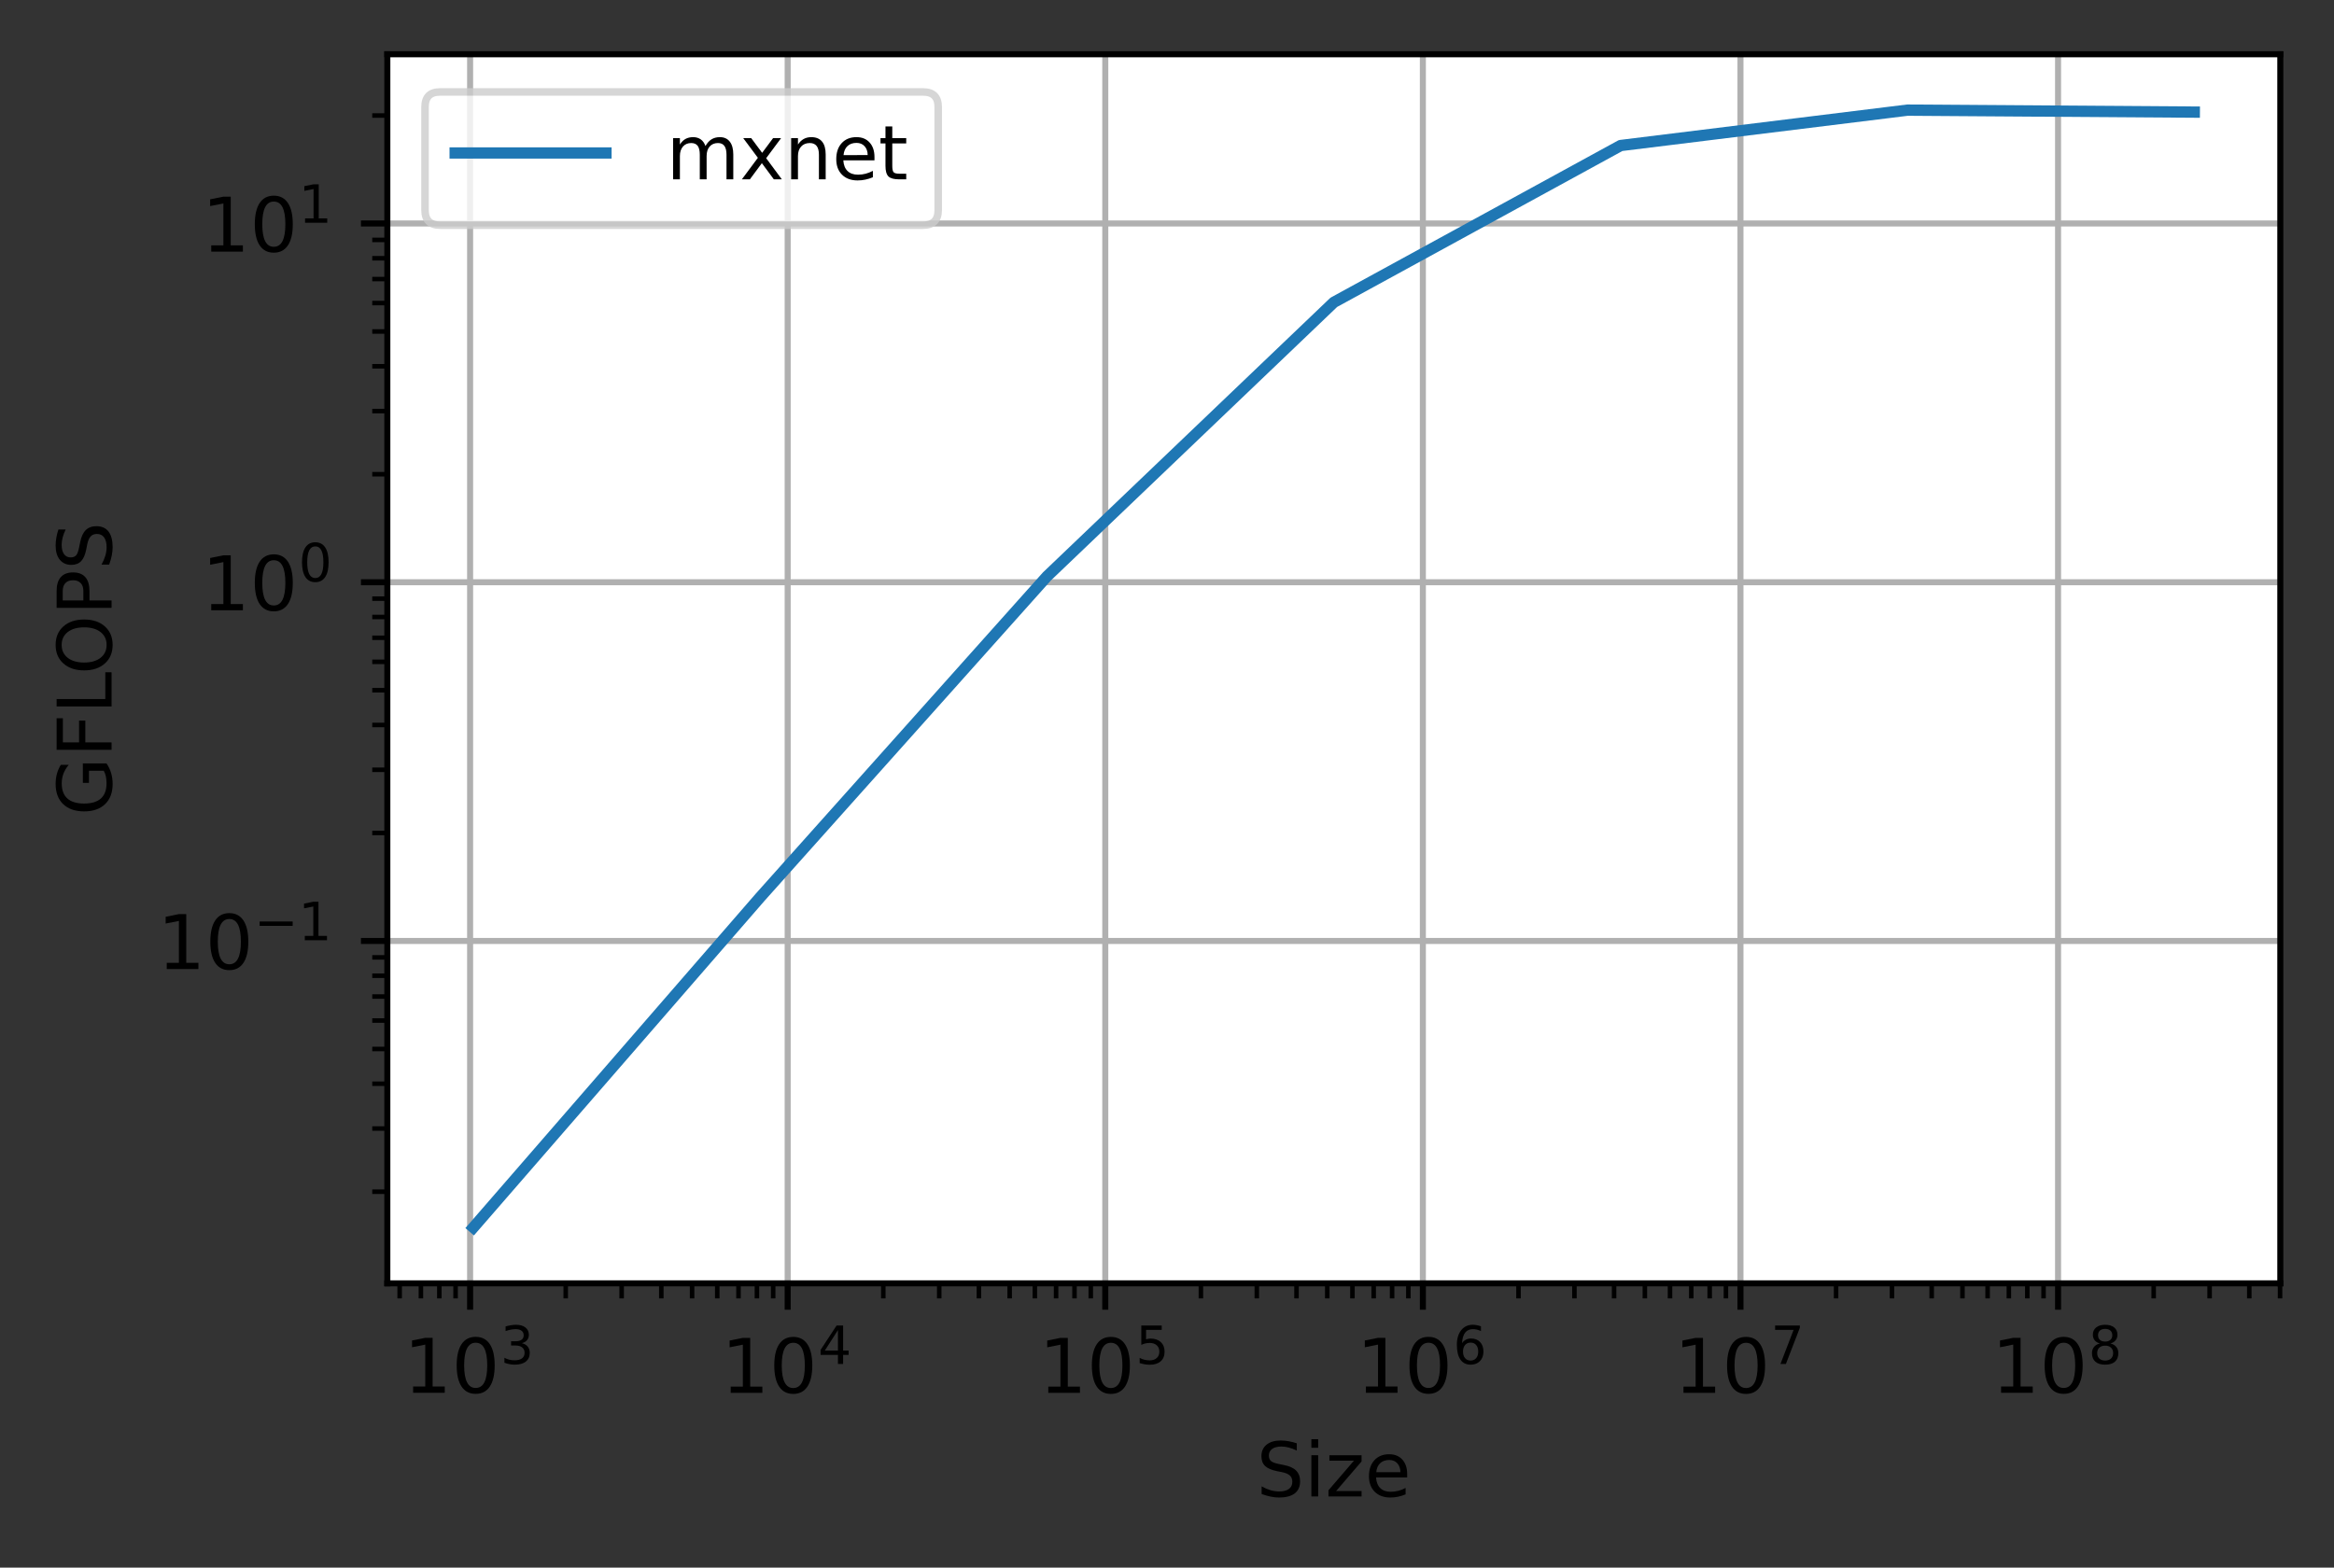 <?xml version="1.0" encoding="UTF-8"?>
<svg xmlns="http://www.w3.org/2000/svg" xmlns:xlink="http://www.w3.org/1999/xlink" width="387pt" height="260pt" viewBox="0 0 387 260" version="1.1">
<rect x="0" y="0" width="387" height="260" fill="#333333" stroke="none"/>
<defs>
<clipPath id="clip1">
  <path d="M 77 9 L 79 9 L 79 212.852 L 77 212.852 Z M 77 9 "/>
</clipPath>
<clipPath id="clip2">
  <path d="M 129 9 L 132 9 L 132 212.852 L 129 212.852 Z M 129 9 "/>
</clipPath>
<clipPath id="clip3">
  <path d="M 182 9 L 184 9 L 184 212.852 L 182 212.852 Z M 182 9 "/>
</clipPath>
<clipPath id="clip4">
  <path d="M 235 9 L 237 9 L 237 212.852 L 235 212.852 Z M 235 9 "/>
</clipPath>
<clipPath id="clip5">
  <path d="M 287 9 L 290 9 L 290 212.852 L 287 212.852 Z M 287 9 "/>
</clipPath>
<clipPath id="clip6">
  <path d="M 340 9 L 342 9 L 342 212.852 L 340 212.852 Z M 340 9 "/>
</clipPath>
<clipPath id="clip7">
  <path d="M 64.223 155 L 378.098 155 L 378.098 157 L 64.223 157 Z M 64.223 155 "/>
</clipPath>
<clipPath id="clip8">
  <path d="M 64.223 95 L 378.098 95 L 378.098 98 L 64.223 98 Z M 64.223 95 "/>
</clipPath>
<clipPath id="clip9">
  <path d="M 64.223 36 L 378.098 36 L 378.098 38 L 64.223 38 Z M 64.223 36 "/>
</clipPath>
<filter id="alpha" filterUnits="objectBoundingBox" x="0%" y="0%" width="100%" height="100%">
  <feColorMatrix type="matrix" in="SourceGraphic" values="0 0 0 0 1 0 0 0 0 1 0 0 0 0 1 0 0 0 1 0"/>
</filter>
<mask id="mask0">
  <g filter="url(#alpha)">
<rect x="0" y="0" width="387" height="260" style="fill:rgb(0%,0%,0%);fill-opacity:0.8;stroke:none;"/>
  </g>
</mask>
<clipPath id="clip10">
  <rect width="387" height="260"/>
</clipPath>
<g id="surface6" clip-path="url(#clip10)">
<path style="fill-rule:nonzero;fill:rgb(100%,100%,100%);fill-opacity:1;stroke-width:1;stroke-linecap:butt;stroke-linejoin:miter;stroke:rgb(80%,80%,80%);stroke-opacity:1;stroke-miterlimit:4;" d="M 58.378 29.878 L 122.45 29.878 C 123.781 29.878 124.45 29.212 124.45 27.878 L 124.45 14.2 C 124.45 12.866 123.781 12.2 122.45 12.2 L 58.378 12.2 C 57.044 12.2 56.378 12.866 56.378 14.2 L 56.378 27.878 C 56.378 29.212 57.044 29.878 58.378 29.878 Z M 58.378 29.878 " transform="matrix(1.25,0,0,1.25,0,0)"/>
</g>
</defs>
<g id="surface1">
<path style=" stroke:none;fill-rule:nonzero;fill:rgb(100%,100%,100%);fill-opacity:1;" d="M 64.223 212.852 L 378.098 212.852 L 378.098 9 L 64.223 9 Z M 64.223 212.852 "/>
<g clip-path="url(#clip1)" clip-rule="nonzero">
<path style="fill:none;stroke-width:0.8;stroke-linecap:square;stroke-linejoin:round;stroke:rgb(69.02%,69.02%,69.02%);stroke-opacity:1;stroke-miterlimit:4;" d="M 62.359 170.281 L 62.359 7.2 " transform="matrix(1.25,0,0,1.25,0,0)"/>
</g>
<path style="fill:none;stroke-width:0.8;stroke-linecap:butt;stroke-linejoin:round;stroke:rgb(0%,0%,0%);stroke-opacity:1;stroke-miterlimit:4;" d="M 0.002 0.001 L 0.002 3.501 " transform="matrix(1.25,0,0,1.25,77.947,212.85)"/>
<path style=" stroke:none;fill-rule:nonzero;fill:rgb(0%,0%,0%);fill-opacity:1;" d="M 68.5 229.965 L 70.512 229.965 L 70.512 223.012 L 68.32 223.453 L 68.32 222.328 L 70.5 221.891 L 71.734 221.891 L 71.734 229.965 L 73.746 229.965 L 73.746 231.004 L 68.5 231.004 Z M 68.5 229.965 "/>
<path style=" stroke:none;fill-rule:nonzero;fill:rgb(0%,0%,0%);fill-opacity:1;" d="M 78.871 222.703 C 78.238 222.703 77.762 223.016 77.441 223.641 C 77.121 224.262 76.961 225.203 76.961 226.457 C 76.961 227.703 77.121 228.641 77.441 229.266 C 77.762 229.891 78.238 230.203 78.871 230.203 C 79.512 230.203 79.992 229.891 80.309 229.266 C 80.629 228.641 80.789 227.703 80.789 226.457 C 80.789 225.203 80.629 224.262 80.309 223.641 C 79.992 223.016 79.512 222.703 78.871 222.703 Z M 78.871 221.727 C 79.895 221.727 80.676 222.129 81.215 222.938 C 81.754 223.746 82.023 224.918 82.023 226.457 C 82.023 227.988 81.754 229.16 81.215 229.969 C 80.676 230.777 79.895 231.18 78.871 231.18 C 77.852 231.18 77.07 230.777 76.531 229.969 C 75.992 229.16 75.723 227.988 75.723 226.457 C 75.723 224.918 75.992 223.746 76.531 222.938 C 77.07 222.129 77.852 221.727 78.871 221.727 Z M 78.871 221.727 "/>
<path style=" stroke:none;fill-rule:nonzero;fill:rgb(0%,0%,0%);fill-opacity:1;" d="M 86.523 222.777 C 86.938 222.867 87.258 223.051 87.488 223.328 C 87.723 223.609 87.84 223.953 87.84 224.363 C 87.84 224.992 87.621 225.48 87.188 225.824 C 86.758 226.168 86.141 226.34 85.344 226.34 C 85.078 226.34 84.801 226.316 84.52 226.262 C 84.234 226.211 83.941 226.129 83.641 226.023 L 83.641 225.191 C 83.879 225.332 84.141 225.438 84.426 225.508 C 84.711 225.578 85.008 225.613 85.32 225.613 C 85.859 225.613 86.27 225.508 86.555 225.293 C 86.84 225.082 86.98 224.77 86.98 224.363 C 86.98 223.988 86.848 223.691 86.586 223.48 C 86.32 223.27 85.953 223.164 85.484 223.164 L 84.742 223.164 L 84.742 222.453 L 85.52 222.453 C 85.945 222.453 86.27 222.367 86.492 222.199 C 86.719 222.031 86.832 221.785 86.832 221.465 C 86.832 221.141 86.715 220.887 86.48 220.715 C 86.25 220.535 85.918 220.449 85.484 220.449 C 85.25 220.449 84.996 220.477 84.723 220.527 C 84.453 220.578 84.156 220.656 83.832 220.766 L 83.832 219.996 C 84.16 219.906 84.465 219.836 84.754 219.793 C 85.039 219.746 85.309 219.723 85.562 219.723 C 86.219 219.723 86.734 219.871 87.117 220.172 C 87.5 220.469 87.691 220.871 87.691 221.375 C 87.691 221.73 87.59 222.027 87.387 222.273 C 87.184 222.516 86.895 222.684 86.523 222.777 Z M 86.523 222.777 "/>
<g clip-path="url(#clip2)" clip-rule="nonzero">
<path style="fill:none;stroke-width:0.8;stroke-linecap:square;stroke-linejoin:round;stroke:rgb(69.02%,69.02%,69.02%);stroke-opacity:1;stroke-miterlimit:4;" d="M 104.484 170.281 L 104.484 7.2 " transform="matrix(1.25,0,0,1.25,0,0)"/>
</g>
<path style="fill:none;stroke-width:0.8;stroke-linecap:butt;stroke-linejoin:round;stroke:rgb(0%,0%,0%);stroke-opacity:1;stroke-miterlimit:4;" d="M -0.002 0.001 L -0.002 3.501 " transform="matrix(1.25,0,0,1.25,130.607,212.85)"/>
<path style=" stroke:none;fill-rule:nonzero;fill:rgb(0%,0%,0%);fill-opacity:1;" d="M 121.156 229.977 L 123.172 229.977 L 123.172 223.023 L 120.98 223.461 L 120.98 222.34 L 123.16 221.898 L 124.391 221.898 L 124.391 229.977 L 126.406 229.977 L 126.406 231.012 L 121.156 231.012 Z M 121.156 229.977 "/>
<path style=" stroke:none;fill-rule:nonzero;fill:rgb(0%,0%,0%);fill-opacity:1;" d="M 131.531 222.711 C 130.898 222.711 130.422 223.023 130.102 223.648 C 129.781 224.273 129.621 225.211 129.621 226.465 C 129.621 227.715 129.781 228.652 130.102 229.277 C 130.422 229.902 130.898 230.215 131.531 230.215 C 132.172 230.215 132.652 229.902 132.969 229.277 C 133.289 228.652 133.449 227.715 133.449 226.465 C 133.449 225.211 133.289 224.273 132.969 223.648 C 132.652 223.023 132.172 222.711 131.531 222.711 Z M 131.531 221.734 C 132.555 221.734 133.336 222.141 133.875 222.949 C 134.414 223.754 134.684 224.93 134.684 226.465 C 134.684 228 134.414 229.172 133.875 229.98 C 133.336 230.785 132.555 231.191 131.531 231.191 C 130.512 231.191 129.73 230.785 129.191 229.98 C 128.652 229.172 128.383 228 128.383 226.465 C 128.383 224.93 128.652 223.754 129.191 222.949 C 129.73 222.141 130.512 221.734 131.531 221.734 Z M 131.531 221.734 "/>
<path style=" stroke:none;fill-rule:nonzero;fill:rgb(0%,0%,0%);fill-opacity:1;" d="M 138.941 220.602 L 136.762 224.004 L 138.941 224.004 Z M 138.715 219.848 L 139.797 219.848 L 139.797 224.004 L 140.711 224.004 L 140.711 224.723 L 139.797 224.723 L 139.797 226.227 L 138.941 226.227 L 138.941 224.723 L 136.062 224.723 L 136.062 223.891 Z M 138.715 219.848 "/>
<g clip-path="url(#clip3)" clip-rule="nonzero">
<path style="fill:none;stroke-width:0.8;stroke-linecap:square;stroke-linejoin:round;stroke:rgb(69.02%,69.02%,69.02%);stroke-opacity:1;stroke-miterlimit:4;" d="M 146.613 170.281 L 146.613 7.2 " transform="matrix(1.25,0,0,1.25,0,0)"/>
</g>
<path style="fill:none;stroke-width:0.8;stroke-linecap:butt;stroke-linejoin:round;stroke:rgb(0%,0%,0%);stroke-opacity:1;stroke-miterlimit:4;" d="M -0.002 0.001 L -0.002 3.501 " transform="matrix(1.25,0,0,1.25,183.268,212.85)"/>
<path style=" stroke:none;fill-rule:nonzero;fill:rgb(0%,0%,0%);fill-opacity:1;" d="M 173.816 229.977 L 175.832 229.977 L 175.832 223.023 L 173.641 223.461 L 173.641 222.34 L 175.82 221.898 L 177.051 221.898 L 177.051 229.977 L 179.066 229.977 L 179.066 231.012 L 173.816 231.012 Z M 173.816 229.977 "/>
<path style=" stroke:none;fill-rule:nonzero;fill:rgb(0%,0%,0%);fill-opacity:1;" d="M 184.191 222.711 C 183.559 222.711 183.082 223.023 182.762 223.648 C 182.441 224.273 182.281 225.211 182.281 226.465 C 182.281 227.715 182.441 228.652 182.762 229.277 C 183.082 229.902 183.559 230.215 184.191 230.215 C 184.832 230.215 185.312 229.902 185.629 229.277 C 185.949 228.652 186.109 227.715 186.109 226.465 C 186.109 225.211 185.949 224.273 185.629 223.648 C 185.312 223.023 184.832 222.711 184.191 222.711 Z M 184.191 221.734 C 185.215 221.734 185.996 222.141 186.535 222.949 C 187.074 223.754 187.344 224.93 187.344 226.465 C 187.344 228 187.074 229.172 186.535 229.98 C 185.996 230.785 185.215 231.191 184.191 231.191 C 183.172 231.191 182.391 230.785 181.852 229.98 C 181.312 229.172 181.043 228 181.043 226.465 C 181.043 224.93 181.312 223.754 181.852 222.949 C 182.391 222.141 183.172 221.734 184.191 221.734 Z M 184.191 221.734 "/>
<path style=" stroke:none;fill-rule:nonzero;fill:rgb(0%,0%,0%);fill-opacity:1;" d="M 189.238 219.848 L 192.625 219.848 L 192.625 220.574 L 190.027 220.574 L 190.027 222.137 C 190.152 222.094 190.277 222.062 190.402 222.043 C 190.527 222.02 190.652 222.012 190.781 222.012 C 191.492 222.012 192.055 222.207 192.473 222.598 C 192.887 222.984 193.098 223.516 193.098 224.18 C 193.098 224.867 192.883 225.402 192.453 225.781 C 192.027 226.16 191.426 226.352 190.648 226.352 C 190.379 226.352 190.105 226.328 189.828 226.285 C 189.551 226.238 189.266 226.168 188.969 226.078 L 188.969 225.211 C 189.223 225.352 189.488 225.453 189.762 225.523 C 190.035 225.59 190.324 225.625 190.629 225.625 C 191.121 225.625 191.512 225.496 191.801 225.234 C 192.086 224.977 192.23 224.625 192.23 224.18 C 192.23 223.738 192.086 223.387 191.801 223.125 C 191.512 222.867 191.121 222.738 190.629 222.738 C 190.398 222.738 190.168 222.762 189.938 222.812 C 189.711 222.863 189.477 222.945 189.238 223.055 Z M 189.238 219.848 "/>
<g clip-path="url(#clip4)" clip-rule="nonzero">
<path style="fill:none;stroke-width:0.8;stroke-linecap:square;stroke-linejoin:round;stroke:rgb(69.02%,69.02%,69.02%);stroke-opacity:1;stroke-miterlimit:4;" d="M 188.741 170.281 L 188.741 7.2 " transform="matrix(1.25,0,0,1.25,0,0)"/>
</g>
<path style="fill:none;stroke-width:0.8;stroke-linecap:butt;stroke-linejoin:round;stroke:rgb(0%,0%,0%);stroke-opacity:1;stroke-miterlimit:4;" d="M -0.001 0.001 L -0.001 3.501 " transform="matrix(1.25,0,0,1.25,235.928,212.85)"/>
<path style=" stroke:none;fill-rule:nonzero;fill:rgb(0%,0%,0%);fill-opacity:1;" d="M 226.477 229.965 L 228.492 229.965 L 228.492 223.012 L 226.301 223.453 L 226.301 222.328 L 228.48 221.891 L 229.711 221.891 L 229.711 229.965 L 231.727 229.965 L 231.727 231.004 L 226.477 231.004 Z M 226.477 229.965 "/>
<path style=" stroke:none;fill-rule:nonzero;fill:rgb(0%,0%,0%);fill-opacity:1;" d="M 236.852 222.703 C 236.219 222.703 235.742 223.016 235.422 223.641 C 235.102 224.262 234.941 225.203 234.941 226.457 C 234.941 227.703 235.102 228.641 235.422 229.266 C 235.742 229.891 236.219 230.203 236.852 230.203 C 237.492 230.203 237.973 229.891 238.289 229.266 C 238.609 228.641 238.77 227.703 238.77 226.457 C 238.77 225.203 238.609 224.262 238.289 223.641 C 237.973 223.016 237.492 222.703 236.852 222.703 Z M 236.852 221.727 C 237.875 221.727 238.656 222.129 239.195 222.938 C 239.734 223.746 240.004 224.918 240.004 226.457 C 240.004 227.988 239.734 229.16 239.195 229.969 C 238.656 230.777 237.875 231.18 236.852 231.18 C 235.832 231.18 235.051 230.777 234.512 229.969 C 233.973 229.16 233.703 227.988 233.703 226.457 C 233.703 224.918 233.973 223.746 234.512 222.938 C 235.051 222.129 235.832 221.727 236.852 221.727 Z M 236.852 221.727 "/>
<path style=" stroke:none;fill-rule:nonzero;fill:rgb(0%,0%,0%);fill-opacity:1;" d="M 243.844 222.684 C 243.453 222.684 243.148 222.816 242.922 223.082 C 242.695 223.348 242.582 223.711 242.582 224.172 C 242.582 224.629 242.695 224.992 242.922 225.258 C 243.148 225.523 243.453 225.656 243.844 225.656 C 244.23 225.656 244.535 225.523 244.762 225.258 C 244.988 224.992 245.102 224.629 245.102 224.172 C 245.102 223.711 244.988 223.348 244.762 223.082 C 244.535 222.816 244.23 222.684 243.844 222.684 Z M 245.555 219.98 L 245.555 220.766 C 245.34 220.664 245.121 220.586 244.898 220.531 C 244.68 220.477 244.461 220.449 244.242 220.449 C 243.672 220.449 243.238 220.641 242.938 221.027 C 242.637 221.41 242.465 221.992 242.422 222.77 C 242.59 222.52 242.801 222.332 243.055 222.199 C 243.309 222.066 243.59 222 243.891 222 C 244.535 222 245.039 222.195 245.41 222.586 C 245.785 222.973 245.969 223.5 245.969 224.172 C 245.969 224.824 245.777 225.352 245.387 225.75 C 245 226.145 244.484 226.34 243.844 226.34 C 243.105 226.34 242.539 226.059 242.148 225.492 C 241.758 224.93 241.562 224.109 241.562 223.035 C 241.562 222.027 241.805 221.223 242.281 220.621 C 242.762 220.023 243.402 219.723 244.207 219.723 C 244.426 219.723 244.645 219.746 244.863 219.789 C 245.086 219.832 245.316 219.895 245.555 219.98 Z M 245.555 219.98 "/>
<g clip-path="url(#clip5)" clip-rule="nonzero">
<path style="fill:none;stroke-width:0.8;stroke-linecap:square;stroke-linejoin:round;stroke:rgb(69.02%,69.02%,69.02%);stroke-opacity:1;stroke-miterlimit:4;" d="M 230.869 170.281 L 230.869 7.2 " transform="matrix(1.25,0,0,1.25,0,0)"/>
</g>
<path style="fill:none;stroke-width:0.8;stroke-linecap:butt;stroke-linejoin:round;stroke:rgb(0%,0%,0%);stroke-opacity:1;stroke-miterlimit:4;" d="M -0.001 0.001 L -0.001 3.501 " transform="matrix(1.25,0,0,1.25,288.588,212.85)"/>
<path style=" stroke:none;fill-rule:nonzero;fill:rgb(0%,0%,0%);fill-opacity:1;" d="M 279.137 229.977 L 281.152 229.977 L 281.152 223.023 L 278.961 223.461 L 278.961 222.34 L 281.141 221.898 L 282.371 221.898 L 282.371 229.977 L 284.387 229.977 L 284.387 231.012 L 279.137 231.012 Z M 279.137 229.977 "/>
<path style=" stroke:none;fill-rule:nonzero;fill:rgb(0%,0%,0%);fill-opacity:1;" d="M 289.512 222.711 C 288.879 222.711 288.402 223.023 288.082 223.648 C 287.762 224.273 287.602 225.211 287.602 226.465 C 287.602 227.715 287.762 228.652 288.082 229.277 C 288.402 229.902 288.879 230.215 289.512 230.215 C 290.152 230.215 290.633 229.902 290.949 229.277 C 291.27 228.652 291.43 227.715 291.43 226.465 C 291.43 225.211 291.27 224.273 290.949 223.648 C 290.633 223.023 290.152 222.711 289.512 222.711 Z M 289.512 221.734 C 290.535 221.734 291.316 222.141 291.855 222.949 C 292.395 223.754 292.664 224.93 292.664 226.465 C 292.664 228 292.395 229.172 291.855 229.98 C 291.316 230.785 290.535 231.191 289.512 231.191 C 288.492 231.191 287.711 230.785 287.172 229.98 C 286.633 229.172 286.363 228 286.363 226.465 C 286.363 224.93 286.633 223.754 287.172 222.949 C 287.711 222.141 288.492 221.734 289.512 221.734 Z M 289.512 221.734 "/>
<path style=" stroke:none;fill-rule:nonzero;fill:rgb(0%,0%,0%);fill-opacity:1;" d="M 294.332 219.848 L 298.434 219.848 L 298.434 220.215 L 296.117 226.227 L 295.215 226.227 L 297.395 220.574 L 294.332 220.574 Z M 294.332 219.848 "/>
<g clip-path="url(#clip6)" clip-rule="nonzero">
<path style="fill:none;stroke-width:0.8;stroke-linecap:square;stroke-linejoin:round;stroke:rgb(69.02%,69.02%,69.02%);stroke-opacity:1;stroke-miterlimit:4;" d="M 272.997 170.281 L 272.997 7.2 " transform="matrix(1.25,0,0,1.25,0,0)"/>
</g>
<path style="fill:none;stroke-width:0.8;stroke-linecap:butt;stroke-linejoin:round;stroke:rgb(0%,0%,0%);stroke-opacity:1;stroke-miterlimit:4;" d="M -0.001 0.001 L -0.001 3.501 " transform="matrix(1.25,0,0,1.25,341.248,212.85)"/>
<path style=" stroke:none;fill-rule:nonzero;fill:rgb(0%,0%,0%);fill-opacity:1;" d="M 331.797 229.965 L 333.812 229.965 L 333.812 223.012 L 331.621 223.453 L 331.621 222.328 L 333.801 221.891 L 335.031 221.891 L 335.031 229.965 L 337.047 229.965 L 337.047 231.004 L 331.797 231.004 Z M 331.797 229.965 "/>
<path style=" stroke:none;fill-rule:nonzero;fill:rgb(0%,0%,0%);fill-opacity:1;" d="M 342.172 222.703 C 341.539 222.703 341.062 223.016 340.742 223.641 C 340.422 224.262 340.262 225.203 340.262 226.457 C 340.262 227.703 340.422 228.641 340.742 229.266 C 341.062 229.891 341.539 230.203 342.172 230.203 C 342.812 230.203 343.293 229.891 343.609 229.266 C 343.93 228.641 344.09 227.703 344.09 226.457 C 344.09 225.203 343.93 224.262 343.609 223.641 C 343.293 223.016 342.812 222.703 342.172 222.703 Z M 342.172 221.727 C 343.195 221.727 343.977 222.129 344.516 222.938 C 345.055 223.746 345.324 224.918 345.324 226.457 C 345.324 227.988 345.055 229.16 344.516 229.969 C 343.977 230.777 343.195 231.18 342.172 231.18 C 341.152 231.18 340.371 230.777 339.832 229.969 C 339.293 229.16 339.023 227.988 339.023 226.457 C 339.023 224.918 339.293 223.746 339.832 222.938 C 340.371 222.129 341.152 221.727 342.172 221.727 Z M 342.172 221.727 "/>
<path style=" stroke:none;fill-rule:nonzero;fill:rgb(0%,0%,0%);fill-opacity:1;" d="M 349.055 223.188 C 348.645 223.188 348.32 223.297 348.086 223.516 C 347.852 223.738 347.734 224.039 347.734 224.422 C 347.734 224.809 347.852 225.109 348.086 225.328 C 348.32 225.547 348.645 225.656 349.055 225.656 C 349.465 225.656 349.789 225.547 350.023 225.328 C 350.262 225.105 350.379 224.805 350.379 224.422 C 350.379 224.039 350.262 223.738 350.027 223.516 C 349.793 223.297 349.469 223.188 349.055 223.188 Z M 348.191 222.82 C 347.82 222.73 347.531 222.559 347.324 222.305 C 347.121 222.051 347.016 221.742 347.016 221.375 C 347.016 220.867 347.199 220.465 347.562 220.168 C 347.926 219.871 348.422 219.723 349.055 219.723 C 349.688 219.723 350.188 219.871 350.551 220.168 C 350.91 220.465 351.094 220.867 351.094 221.375 C 351.094 221.742 350.988 222.051 350.781 222.305 C 350.578 222.559 350.289 222.73 349.922 222.82 C 350.34 222.918 350.66 223.105 350.895 223.391 C 351.125 223.672 351.242 224.016 351.242 224.422 C 351.242 225.039 351.055 225.516 350.676 225.848 C 350.297 226.176 349.758 226.34 349.055 226.34 C 348.352 226.34 347.812 226.176 347.434 225.848 C 347.055 225.516 346.867 225.039 346.867 224.422 C 346.867 224.016 346.984 223.672 347.215 223.391 C 347.449 223.105 347.777 222.918 348.191 222.82 Z M 347.875 221.457 C 347.875 221.789 347.98 222.047 348.184 222.23 C 348.391 222.414 348.68 222.508 349.055 222.508 C 349.426 222.508 349.715 222.414 349.922 222.23 C 350.133 222.047 350.238 221.789 350.238 221.457 C 350.238 221.129 350.133 220.871 349.922 220.684 C 349.715 220.5 349.426 220.406 349.055 220.406 C 348.68 220.406 348.391 220.5 348.184 220.684 C 347.98 220.871 347.875 221.129 347.875 221.457 Z M 347.875 221.457 "/>
<path style="fill:none;stroke-width:0.6;stroke-linecap:butt;stroke-linejoin:round;stroke:rgb(0%,0%,0%);stroke-opacity:1;stroke-miterlimit:4;" d="M 0.001 0.001 L 0.001 2.001 " transform="matrix(1.25,0,0,1.25,66.265,212.85)"/>
<path style="fill:none;stroke-width:0.6;stroke-linecap:butt;stroke-linejoin:round;stroke:rgb(0%,0%,0%);stroke-opacity:1;stroke-miterlimit:4;" d="M -0.001 0.001 L -0.001 2.001 " transform="matrix(1.25,0,0,1.25,69.79,212.85)"/>
<path style="fill:none;stroke-width:0.6;stroke-linecap:butt;stroke-linejoin:round;stroke:rgb(0%,0%,0%);stroke-opacity:1;stroke-miterlimit:4;" d="M -0 0.001 L -0 2.001 " transform="matrix(1.25,0,0,1.25,72.844,212.85)"/>
<path style="fill:none;stroke-width:0.6;stroke-linecap:butt;stroke-linejoin:round;stroke:rgb(0%,0%,0%);stroke-opacity:1;stroke-miterlimit:4;" d="M 0.001 0.001 L 0.001 2.001 " transform="matrix(1.25,0,0,1.25,75.538,212.85)"/>
<path style="fill:none;stroke-width:0.6;stroke-linecap:butt;stroke-linejoin:round;stroke:rgb(0%,0%,0%);stroke-opacity:1;stroke-miterlimit:4;" d="M 0.001 0.001 L 0.001 2.001 " transform="matrix(1.25,0,0,1.25,93.8,212.85)"/>
<path style="fill:none;stroke-width:0.6;stroke-linecap:butt;stroke-linejoin:round;stroke:rgb(0%,0%,0%);stroke-opacity:1;stroke-miterlimit:4;" d="M 0.001 0.001 L 0.001 2.001 " transform="matrix(1.25,0,0,1.25,103.073,212.85)"/>
<path style="fill:none;stroke-width:0.6;stroke-linecap:butt;stroke-linejoin:round;stroke:rgb(0%,0%,0%);stroke-opacity:1;stroke-miterlimit:4;" d="M 0 0.001 L 0 2.001 " transform="matrix(1.25,0,0,1.25,109.652,212.85)"/>
<path style="fill:none;stroke-width:0.6;stroke-linecap:butt;stroke-linejoin:round;stroke:rgb(0%,0%,0%);stroke-opacity:1;stroke-miterlimit:4;" d="M -0.001 0.001 L -0.001 2.001 " transform="matrix(1.25,0,0,1.25,114.755,212.85)"/>
<path style="fill:none;stroke-width:0.6;stroke-linecap:butt;stroke-linejoin:round;stroke:rgb(0%,0%,0%);stroke-opacity:1;stroke-miterlimit:4;" d="M 0.001 0.001 L 0.001 2.001 " transform="matrix(1.25,0,0,1.25,118.925,212.85)"/>
<path style="fill:none;stroke-width:0.6;stroke-linecap:butt;stroke-linejoin:round;stroke:rgb(0%,0%,0%);stroke-opacity:1;stroke-miterlimit:4;" d="M -0.001 0.001 L -0.001 2.001 " transform="matrix(1.25,0,0,1.25,122.45,212.85)"/>
<path style="fill:none;stroke-width:0.6;stroke-linecap:butt;stroke-linejoin:round;stroke:rgb(0%,0%,0%);stroke-opacity:1;stroke-miterlimit:4;" d="M -0 0.001 L -0 2.001 " transform="matrix(1.25,0,0,1.25,125.504,212.85)"/>
<path style="fill:none;stroke-width:0.6;stroke-linecap:butt;stroke-linejoin:round;stroke:rgb(0%,0%,0%);stroke-opacity:1;stroke-miterlimit:4;" d="M 0.001 0.001 L 0.001 2.001 " transform="matrix(1.25,0,0,1.25,128.198,212.85)"/>
<path style="fill:none;stroke-width:0.6;stroke-linecap:butt;stroke-linejoin:round;stroke:rgb(0%,0%,0%);stroke-opacity:1;stroke-miterlimit:4;" d="M 0.001 0.001 L 0.001 2.001 " transform="matrix(1.25,0,0,1.25,146.46,212.85)"/>
<path style="fill:none;stroke-width:0.6;stroke-linecap:butt;stroke-linejoin:round;stroke:rgb(0%,0%,0%);stroke-opacity:1;stroke-miterlimit:4;" d="M 0.001 0.001 L 0.001 2.001 " transform="matrix(1.25,0,0,1.25,155.733,212.85)"/>
<path style="fill:none;stroke-width:0.6;stroke-linecap:butt;stroke-linejoin:round;stroke:rgb(0%,0%,0%);stroke-opacity:1;stroke-miterlimit:4;" d="M 0 0.001 L 0 2.001 " transform="matrix(1.25,0,0,1.25,162.312,212.85)"/>
<path style="fill:none;stroke-width:0.6;stroke-linecap:butt;stroke-linejoin:round;stroke:rgb(0%,0%,0%);stroke-opacity:1;stroke-miterlimit:4;" d="M -0.001 0.001 L -0.001 2.001 " transform="matrix(1.25,0,0,1.25,167.415,212.85)"/>
<path style="fill:none;stroke-width:0.6;stroke-linecap:butt;stroke-linejoin:round;stroke:rgb(0%,0%,0%);stroke-opacity:1;stroke-miterlimit:4;" d="M 0.001 0.001 L 0.001 2.001 " transform="matrix(1.25,0,0,1.25,171.585,212.85)"/>
<path style="fill:none;stroke-width:0.6;stroke-linecap:butt;stroke-linejoin:round;stroke:rgb(0%,0%,0%);stroke-opacity:1;stroke-miterlimit:4;" d="M -0.001 0.001 L -0.001 2.001 " transform="matrix(1.25,0,0,1.25,175.11,212.85)"/>
<path style="fill:none;stroke-width:0.6;stroke-linecap:butt;stroke-linejoin:round;stroke:rgb(0%,0%,0%);stroke-opacity:1;stroke-miterlimit:4;" d="M -0 0.001 L -0 2.001 " transform="matrix(1.25,0,0,1.25,178.164,212.85)"/>
<path style="fill:none;stroke-width:0.6;stroke-linecap:butt;stroke-linejoin:round;stroke:rgb(0%,0%,0%);stroke-opacity:1;stroke-miterlimit:4;" d="M 0.001 0.001 L 0.001 2.001 " transform="matrix(1.25,0,0,1.25,180.858,212.85)"/>
<path style="fill:none;stroke-width:0.6;stroke-linecap:butt;stroke-linejoin:round;stroke:rgb(0%,0%,0%);stroke-opacity:1;stroke-miterlimit:4;" d="M 0.001 0.001 L 0.001 2.001 " transform="matrix(1.25,0,0,1.25,199.12,212.85)"/>
<path style="fill:none;stroke-width:0.6;stroke-linecap:butt;stroke-linejoin:round;stroke:rgb(0%,0%,0%);stroke-opacity:1;stroke-miterlimit:4;" d="M 0.001 0.001 L 0.001 2.001 " transform="matrix(1.25,0,0,1.25,208.393,212.85)"/>
<path style="fill:none;stroke-width:0.6;stroke-linecap:butt;stroke-linejoin:round;stroke:rgb(0%,0%,0%);stroke-opacity:1;stroke-miterlimit:4;" d="M 0 0.001 L 0 2.001 " transform="matrix(1.25,0,0,1.25,214.972,212.85)"/>
<path style="fill:none;stroke-width:0.6;stroke-linecap:butt;stroke-linejoin:round;stroke:rgb(0%,0%,0%);stroke-opacity:1;stroke-miterlimit:4;" d="M -0.001 0.001 L -0.001 2.001 " transform="matrix(1.25,0,0,1.25,220.075,212.85)"/>
<path style="fill:none;stroke-width:0.6;stroke-linecap:butt;stroke-linejoin:round;stroke:rgb(0%,0%,0%);stroke-opacity:1;stroke-miterlimit:4;" d="M 0.001 0.001 L 0.001 2.001 " transform="matrix(1.25,0,0,1.25,224.245,212.85)"/>
<path style="fill:none;stroke-width:0.6;stroke-linecap:butt;stroke-linejoin:round;stroke:rgb(0%,0%,0%);stroke-opacity:1;stroke-miterlimit:4;" d="M -0.001 0.001 L -0.001 2.001 " transform="matrix(1.25,0,0,1.25,227.77,212.85)"/>
<path style="fill:none;stroke-width:0.6;stroke-linecap:butt;stroke-linejoin:round;stroke:rgb(0%,0%,0%);stroke-opacity:1;stroke-miterlimit:4;" d="M -0 0.001 L -0 2.001 " transform="matrix(1.25,0,0,1.25,230.824,212.85)"/>
<path style="fill:none;stroke-width:0.6;stroke-linecap:butt;stroke-linejoin:round;stroke:rgb(0%,0%,0%);stroke-opacity:1;stroke-miterlimit:4;" d="M 0.001 0.001 L 0.001 2.001 " transform="matrix(1.25,0,0,1.25,233.518,212.85)"/>
<path style="fill:none;stroke-width:0.6;stroke-linecap:butt;stroke-linejoin:round;stroke:rgb(0%,0%,0%);stroke-opacity:1;stroke-miterlimit:4;" d="M 0.001 0.001 L 0.001 2.001 " transform="matrix(1.25,0,0,1.25,251.78,212.85)"/>
<path style="fill:none;stroke-width:0.6;stroke-linecap:butt;stroke-linejoin:round;stroke:rgb(0%,0%,0%);stroke-opacity:1;stroke-miterlimit:4;" d="M 0.001 0.001 L 0.001 2.001 " transform="matrix(1.25,0,0,1.25,261.053,212.85)"/>
<path style="fill:none;stroke-width:0.6;stroke-linecap:butt;stroke-linejoin:round;stroke:rgb(0%,0%,0%);stroke-opacity:1;stroke-miterlimit:4;" d="M 0.001 0.001 L 0.001 2.001 " transform="matrix(1.25,0,0,1.25,267.632,212.85)"/>
<path style="fill:none;stroke-width:0.6;stroke-linecap:butt;stroke-linejoin:round;stroke:rgb(0%,0%,0%);stroke-opacity:1;stroke-miterlimit:4;" d="M -0.001 0.001 L -0.001 2.001 " transform="matrix(1.25,0,0,1.25,272.735,212.85)"/>
<path style="fill:none;stroke-width:0.6;stroke-linecap:butt;stroke-linejoin:round;stroke:rgb(0%,0%,0%);stroke-opacity:1;stroke-miterlimit:4;" d="M 0.001 0.001 L 0.001 2.001 " transform="matrix(1.25,0,0,1.25,276.905,212.85)"/>
<path style="fill:none;stroke-width:0.6;stroke-linecap:butt;stroke-linejoin:round;stroke:rgb(0%,0%,0%);stroke-opacity:1;stroke-miterlimit:4;" d="M -0.001 0.001 L -0.001 2.001 " transform="matrix(1.25,0,0,1.25,280.431,212.85)"/>
<path style="fill:none;stroke-width:0.6;stroke-linecap:butt;stroke-linejoin:round;stroke:rgb(0%,0%,0%);stroke-opacity:1;stroke-miterlimit:4;" d="M -0 0.001 L -0 2.001 " transform="matrix(1.25,0,0,1.25,283.484,212.85)"/>
<path style="fill:none;stroke-width:0.6;stroke-linecap:butt;stroke-linejoin:round;stroke:rgb(0%,0%,0%);stroke-opacity:1;stroke-miterlimit:4;" d="M 0.001 0.001 L 0.001 2.001 " transform="matrix(1.25,0,0,1.25,286.178,212.85)"/>
<path style="fill:none;stroke-width:0.6;stroke-linecap:butt;stroke-linejoin:round;stroke:rgb(0%,0%,0%);stroke-opacity:1;stroke-miterlimit:4;" d="M 0.001 0.001 L 0.001 2.001 " transform="matrix(1.25,0,0,1.25,304.44,212.85)"/>
<path style="fill:none;stroke-width:0.6;stroke-linecap:butt;stroke-linejoin:round;stroke:rgb(0%,0%,0%);stroke-opacity:1;stroke-miterlimit:4;" d="M 0.001 0.001 L 0.001 2.001 " transform="matrix(1.25,0,0,1.25,313.713,212.85)"/>
<path style="fill:none;stroke-width:0.6;stroke-linecap:butt;stroke-linejoin:round;stroke:rgb(0%,0%,0%);stroke-opacity:1;stroke-miterlimit:4;" d="M 0.001 0.001 L 0.001 2.001 " transform="matrix(1.25,0,0,1.25,320.292,212.85)"/>
<path style="fill:none;stroke-width:0.6;stroke-linecap:butt;stroke-linejoin:round;stroke:rgb(0%,0%,0%);stroke-opacity:1;stroke-miterlimit:4;" d="M -0.001 0.001 L -0.001 2.001 " transform="matrix(1.25,0,0,1.25,325.396,212.85)"/>
<path style="fill:none;stroke-width:0.6;stroke-linecap:butt;stroke-linejoin:round;stroke:rgb(0%,0%,0%);stroke-opacity:1;stroke-miterlimit:4;" d="M 0.001 0.001 L 0.001 2.001 " transform="matrix(1.25,0,0,1.25,329.565,212.85)"/>
<path style="fill:none;stroke-width:0.6;stroke-linecap:butt;stroke-linejoin:round;stroke:rgb(0%,0%,0%);stroke-opacity:1;stroke-miterlimit:4;" d="M -0.001 0.001 L -0.001 2.001 " transform="matrix(1.25,0,0,1.25,333.091,212.85)"/>
<path style="fill:none;stroke-width:0.6;stroke-linecap:butt;stroke-linejoin:round;stroke:rgb(0%,0%,0%);stroke-opacity:1;stroke-miterlimit:4;" d="M -0 0.001 L -0 2.001 " transform="matrix(1.25,0,0,1.25,336.145,212.85)"/>
<path style="fill:none;stroke-width:0.6;stroke-linecap:butt;stroke-linejoin:round;stroke:rgb(0%,0%,0%);stroke-opacity:1;stroke-miterlimit:4;" d="M 0.001 0.001 L 0.001 2.001 " transform="matrix(1.25,0,0,1.25,338.838,212.85)"/>
<path style="fill:none;stroke-width:0.6;stroke-linecap:butt;stroke-linejoin:round;stroke:rgb(0%,0%,0%);stroke-opacity:1;stroke-miterlimit:4;" d="M 0.001 0.001 L 0.001 2.001 " transform="matrix(1.25,0,0,1.25,357.1,212.85)"/>
<path style="fill:none;stroke-width:0.6;stroke-linecap:butt;stroke-linejoin:round;stroke:rgb(0%,0%,0%);stroke-opacity:1;stroke-miterlimit:4;" d="M 0.002 0.001 L 0.002 2.001 " transform="matrix(1.25,0,0,1.25,366.373,212.85)"/>
<path style="fill:none;stroke-width:0.6;stroke-linecap:butt;stroke-linejoin:round;stroke:rgb(0%,0%,0%);stroke-opacity:1;stroke-miterlimit:4;" d="M 0.001 0.001 L 0.001 2.001 " transform="matrix(1.25,0,0,1.25,372.952,212.85)"/>
<path style="fill:none;stroke-width:0.6;stroke-linecap:butt;stroke-linejoin:round;stroke:rgb(0%,0%,0%);stroke-opacity:1;stroke-miterlimit:4;" d="M -0.001 0.001 L -0.001 2.001 " transform="matrix(1.25,0,0,1.25,378.056,212.85)"/>
<path style=" stroke:none;fill-rule:nonzero;fill:rgb(0%,0%,0%);fill-opacity:1;" d="M 215.02 239.383 L 215.02 240.586 C 214.551 240.359 214.109 240.195 213.695 240.086 C 213.281 239.973 212.879 239.918 212.492 239.918 C 211.82 239.918 211.305 240.047 210.941 240.309 C 210.574 240.57 210.395 240.941 210.395 241.422 C 210.395 241.824 210.516 242.129 210.758 242.336 C 211 242.539 211.457 242.703 212.133 242.832 L 212.879 242.984 C 213.797 243.16 214.477 243.469 214.914 243.91 C 215.352 244.352 215.57 244.941 215.57 245.68 C 215.57 246.562 215.273 247.234 214.68 247.691 C 214.09 248.145 213.223 248.375 212.078 248.375 C 211.648 248.375 211.188 248.324 210.703 248.227 C 210.215 248.129 209.711 247.984 209.191 247.793 L 209.191 246.523 C 209.691 246.805 210.184 247.016 210.664 247.16 C 211.145 247.301 211.613 247.371 212.078 247.371 C 212.781 247.371 213.324 247.234 213.707 246.957 C 214.09 246.68 214.281 246.285 214.281 245.773 C 214.281 245.324 214.145 244.977 213.871 244.723 C 213.594 244.469 213.145 244.281 212.52 244.156 L 211.766 244.008 C 210.848 243.824 210.18 243.539 209.77 243.148 C 209.359 242.758 209.156 242.215 209.156 241.52 C 209.156 240.711 209.438 240.078 210.008 239.613 C 210.574 239.148 211.355 238.918 212.352 238.918 C 212.781 238.918 213.215 238.957 213.66 239.035 C 214.102 239.113 214.555 239.227 215.02 239.383 Z M 215.02 239.383 "/>
<path style=" stroke:none;fill-rule:nonzero;fill:rgb(0%,0%,0%);fill-opacity:1;" d="M 217.441 241.359 L 218.566 241.359 L 218.566 248.195 L 217.441 248.195 Z M 217.441 238.699 L 218.566 238.699 L 218.566 240.121 L 217.441 240.121 Z M 217.441 238.699 "/>
<path style=" stroke:none;fill-rule:nonzero;fill:rgb(0%,0%,0%);fill-opacity:1;" d="M 220.426 241.359 L 225.762 241.359 L 225.762 242.387 L 221.539 247.301 L 225.762 247.301 L 225.762 248.195 L 220.273 248.195 L 220.273 247.172 L 224.5 242.258 L 220.426 242.258 Z M 220.426 241.359 "/>
<path style=" stroke:none;fill-rule:nonzero;fill:rgb(0%,0%,0%);fill-opacity:1;" d="M 233.324 244.496 L 233.324 245.047 L 228.16 245.047 C 228.211 245.82 228.441 246.406 228.859 246.812 C 229.277 247.219 229.855 247.422 230.602 247.422 C 231.031 247.422 231.449 247.367 231.855 247.262 C 232.262 247.156 232.664 246.996 233.062 246.785 L 233.062 247.848 C 232.66 248.02 232.246 248.148 231.824 248.238 C 231.398 248.328 230.969 248.375 230.535 248.375 C 229.445 248.375 228.582 248.055 227.945 247.422 C 227.309 246.785 226.988 245.926 226.988 244.844 C 226.988 243.727 227.289 242.84 227.895 242.184 C 228.5 241.523 229.312 241.195 230.34 241.195 C 231.258 241.195 231.988 241.492 232.523 242.086 C 233.059 242.676 233.324 243.48 233.324 244.496 Z M 232.203 244.168 C 232.195 243.555 232.023 243.062 231.688 242.699 C 231.352 242.332 230.906 242.148 230.352 242.148 C 229.727 242.148 229.223 242.324 228.848 242.68 C 228.473 243.031 228.254 243.531 228.199 244.176 Z M 232.203 244.168 "/>
<g clip-path="url(#clip7)" clip-rule="nonzero">
<path style="fill:none;stroke-width:0.8;stroke-linecap:square;stroke-linejoin:round;stroke:rgb(69.02%,69.02%,69.02%);stroke-opacity:1;stroke-miterlimit:4;" d="M 51.378 124.853 L 302.478 124.853 " transform="matrix(1.25,0,0,1.25,0,0)"/>
</g>
<path style="fill:none;stroke-width:0.8;stroke-linecap:butt;stroke-linejoin:round;stroke:rgb(0%,0%,0%);stroke-opacity:1;stroke-miterlimit:4;" d="M 0 0.001 L -3.5 0.001 " transform="matrix(1.25,0,0,1.25,64.223,156.065)"/>
<path style=" stroke:none;fill-rule:nonzero;fill:rgb(0%,0%,0%);fill-opacity:1;" d="M 27.648 159.691 L 29.664 159.691 L 29.664 152.738 L 27.469 153.176 L 27.469 152.055 L 29.648 151.613 L 30.883 151.613 L 30.883 159.691 L 32.898 159.691 L 32.898 160.727 L 27.648 160.727 Z M 27.648 159.691 "/>
<path style=" stroke:none;fill-rule:nonzero;fill:rgb(0%,0%,0%);fill-opacity:1;" d="M 38.023 152.426 C 37.391 152.426 36.91 152.738 36.59 153.363 C 36.273 153.988 36.113 154.926 36.113 156.18 C 36.113 157.43 36.273 158.367 36.59 158.992 C 36.91 159.617 37.391 159.93 38.023 159.93 C 38.664 159.93 39.141 159.617 39.461 158.992 C 39.781 158.367 39.941 157.43 39.941 156.18 C 39.941 154.926 39.781 153.988 39.461 153.363 C 39.141 152.738 38.664 152.426 38.023 152.426 Z M 38.023 151.449 C 39.047 151.449 39.824 151.855 40.363 152.664 C 40.902 153.473 41.172 154.645 41.172 156.18 C 41.172 157.715 40.902 158.887 40.363 159.695 C 39.824 160.504 39.047 160.906 38.023 160.906 C 37.004 160.906 36.223 160.504 35.684 159.695 C 35.145 158.887 34.875 157.715 34.875 156.18 C 34.875 154.645 35.145 153.473 35.684 152.664 C 36.223 151.855 37.004 151.449 38.023 151.449 Z M 38.023 151.449 "/>
<path style=" stroke:none;fill-rule:nonzero;fill:rgb(0%,0%,0%);fill-opacity:1;" d="M 43.051 152.836 L 48.527 152.836 L 48.527 153.562 L 43.051 153.562 Z M 43.051 152.836 "/>
<path style=" stroke:none;fill-rule:nonzero;fill:rgb(0%,0%,0%);fill-opacity:1;" d="M 50.539 155.219 L 51.949 155.219 L 51.949 150.352 L 50.414 150.656 L 50.414 149.871 L 51.941 149.562 L 52.805 149.562 L 52.805 155.219 L 54.215 155.219 L 54.215 155.941 L 50.539 155.941 Z M 50.539 155.219 "/>
<g clip-path="url(#clip8)" clip-rule="nonzero">
<path style="fill:none;stroke-width:0.8;stroke-linecap:square;stroke-linejoin:round;stroke:rgb(69.02%,69.02%,69.02%);stroke-opacity:1;stroke-miterlimit:4;" d="M 51.378 77.253 L 302.478 77.253 " transform="matrix(1.25,0,0,1.25,0,0)"/>
</g>
<path style="fill:none;stroke-width:0.8;stroke-linecap:butt;stroke-linejoin:round;stroke:rgb(0%,0%,0%);stroke-opacity:1;stroke-miterlimit:4;" d="M 0 0 L -3.5 0 " transform="matrix(1.25,0,0,1.25,64.223,96.566)"/>
<path style=" stroke:none;fill-rule:nonzero;fill:rgb(0%,0%,0%);fill-opacity:1;" d="M 35.023 100.184 L 37.039 100.184 L 37.039 93.23 L 34.844 93.668 L 34.844 92.547 L 37.023 92.105 L 38.258 92.105 L 38.258 100.184 L 40.273 100.184 L 40.273 101.219 L 35.023 101.219 Z M 35.023 100.184 "/>
<path style=" stroke:none;fill-rule:nonzero;fill:rgb(0%,0%,0%);fill-opacity:1;" d="M 45.398 92.918 C 44.766 92.918 44.285 93.23 43.965 93.855 C 43.648 94.48 43.488 95.418 43.488 96.672 C 43.488 97.922 43.648 98.859 43.965 99.484 C 44.285 100.109 44.766 100.422 45.398 100.422 C 46.039 100.422 46.516 100.109 46.836 99.484 C 47.156 98.859 47.316 97.922 47.316 96.672 C 47.316 95.418 47.156 94.48 46.836 93.855 C 46.516 93.23 46.039 92.918 45.398 92.918 Z M 45.398 91.941 C 46.422 91.941 47.199 92.348 47.738 93.156 C 48.277 93.961 48.547 95.137 48.547 96.672 C 48.547 98.207 48.277 99.379 47.738 100.188 C 47.199 100.992 46.422 101.398 45.398 101.398 C 44.379 101.398 43.598 100.992 43.059 100.188 C 42.52 99.379 42.25 98.207 42.25 96.672 C 42.25 95.137 42.52 93.961 43.059 93.156 C 43.598 92.348 44.379 91.941 45.398 91.941 Z M 45.398 91.941 "/>
<path style=" stroke:none;fill-rule:nonzero;fill:rgb(0%,0%,0%);fill-opacity:1;" d="M 52.277 90.625 C 51.836 90.625 51.5 90.844 51.277 91.281 C 51.055 91.715 50.941 92.375 50.941 93.25 C 50.941 94.125 51.055 94.781 51.277 95.219 C 51.5 95.656 51.836 95.875 52.277 95.875 C 52.727 95.875 53.062 95.656 53.285 95.219 C 53.508 94.781 53.621 94.125 53.621 93.25 C 53.621 92.375 53.508 91.715 53.285 91.281 C 53.062 90.844 52.727 90.625 52.277 90.625 Z M 52.277 89.941 C 52.996 89.941 53.539 90.223 53.918 90.789 C 54.297 91.355 54.484 92.176 54.484 93.25 C 54.484 94.324 54.297 95.145 53.918 95.711 C 53.539 96.277 52.996 96.559 52.277 96.559 C 51.562 96.559 51.02 96.277 50.641 95.711 C 50.266 95.145 50.074 94.324 50.074 93.25 C 50.074 92.176 50.266 91.355 50.641 90.789 C 51.02 90.223 51.562 89.941 52.277 89.941 Z M 52.277 89.941 "/>
<g clip-path="url(#clip9)" clip-rule="nonzero">
<path style="fill:none;stroke-width:0.8;stroke-linecap:square;stroke-linejoin:round;stroke:rgb(69.02%,69.02%,69.02%);stroke-opacity:1;stroke-miterlimit:4;" d="M 51.378 29.653 L 302.478 29.653 " transform="matrix(1.25,0,0,1.25,0,0)"/>
</g>
<path style="fill:none;stroke-width:0.8;stroke-linecap:butt;stroke-linejoin:round;stroke:rgb(0%,0%,0%);stroke-opacity:1;stroke-miterlimit:4;" d="M 0 -0.001 L -3.5 -0.001 " transform="matrix(1.25,0,0,1.25,64.223,37.068)"/>
<path style=" stroke:none;fill-rule:nonzero;fill:rgb(0%,0%,0%);fill-opacity:1;" d="M 35.023 40.695 L 37.039 40.695 L 37.039 33.742 L 34.844 34.18 L 34.844 33.059 L 37.023 32.617 L 38.258 32.617 L 38.258 40.695 L 40.273 40.695 L 40.273 41.73 L 35.023 41.73 Z M 35.023 40.695 "/>
<path style=" stroke:none;fill-rule:nonzero;fill:rgb(0%,0%,0%);fill-opacity:1;" d="M 45.398 33.43 C 44.766 33.43 44.285 33.742 43.965 34.367 C 43.648 34.992 43.488 35.93 43.488 37.184 C 43.488 38.434 43.648 39.371 43.965 39.996 C 44.285 40.621 44.766 40.934 45.398 40.934 C 46.039 40.934 46.516 40.621 46.836 39.996 C 47.156 39.371 47.316 38.434 47.316 37.184 C 47.316 35.93 47.156 34.992 46.836 34.367 C 46.516 33.742 46.039 33.43 45.398 33.43 Z M 45.398 32.453 C 46.422 32.453 47.199 32.859 47.738 33.668 C 48.277 34.473 48.547 35.648 48.547 37.184 C 48.547 38.719 48.277 39.891 47.738 40.699 C 47.199 41.504 46.422 41.91 45.398 41.91 C 44.379 41.91 43.598 41.504 43.059 40.699 C 42.52 39.891 42.25 38.719 42.25 37.184 C 42.25 35.648 42.52 34.473 43.059 33.668 C 43.598 32.859 44.379 32.453 45.398 32.453 Z M 45.398 32.453 "/>
<path style=" stroke:none;fill-rule:nonzero;fill:rgb(0%,0%,0%);fill-opacity:1;" d="M 50.582 36.219 L 51.992 36.219 L 51.992 31.352 L 50.461 31.66 L 50.461 30.875 L 51.984 30.566 L 52.848 30.566 L 52.848 36.219 L 54.258 36.219 L 54.258 36.945 L 50.582 36.945 Z M 50.582 36.219 "/>
<path style="fill:none;stroke-width:0.6;stroke-linecap:butt;stroke-linejoin:round;stroke:rgb(0%,0%,0%);stroke-opacity:1;stroke-miterlimit:4;" d="M 0 0 L -2 0 " transform="matrix(1.25,0,0,1.25,64.223,197.652)"/>
<path style="fill:none;stroke-width:0.6;stroke-linecap:butt;stroke-linejoin:round;stroke:rgb(0%,0%,0%);stroke-opacity:1;stroke-miterlimit:4;" d="M 0 0 L -2 0 " transform="matrix(1.25,0,0,1.25,64.223,187.175)"/>
<path style="fill:none;stroke-width:0.6;stroke-linecap:butt;stroke-linejoin:round;stroke:rgb(0%,0%,0%);stroke-opacity:1;stroke-miterlimit:4;" d="M 0 0.001 L -2 0.001 " transform="matrix(1.25,0,0,1.25,64.223,179.742)"/>
<path style="fill:none;stroke-width:0.6;stroke-linecap:butt;stroke-linejoin:round;stroke:rgb(0%,0%,0%);stroke-opacity:1;stroke-miterlimit:4;" d="M 0 0.001 L -2 0.001 " transform="matrix(1.25,0,0,1.25,64.223,173.976)"/>
<path style="fill:none;stroke-width:0.6;stroke-linecap:butt;stroke-linejoin:round;stroke:rgb(0%,0%,0%);stroke-opacity:1;stroke-miterlimit:4;" d="M 0 0.001 L -2 0.001 " transform="matrix(1.25,0,0,1.25,64.223,169.264)"/>
<path style="fill:none;stroke-width:0.6;stroke-linecap:butt;stroke-linejoin:round;stroke:rgb(0%,0%,0%);stroke-opacity:1;stroke-miterlimit:4;" d="M 0 0 L -2 0 " transform="matrix(1.25,0,0,1.25,64.223,165.281)"/>
<path style="fill:none;stroke-width:0.6;stroke-linecap:butt;stroke-linejoin:round;stroke:rgb(0%,0%,0%);stroke-opacity:1;stroke-miterlimit:4;" d="M 0 0.001 L -2 0.001 " transform="matrix(1.25,0,0,1.25,64.223,161.831)"/>
<path style="fill:none;stroke-width:0.6;stroke-linecap:butt;stroke-linejoin:round;stroke:rgb(0%,0%,0%);stroke-opacity:1;stroke-miterlimit:4;" d="M 0 0.001 L -2 0.001 " transform="matrix(1.25,0,0,1.25,64.223,158.787)"/>
<path style="fill:none;stroke-width:0.6;stroke-linecap:butt;stroke-linejoin:round;stroke:rgb(0%,0%,0%);stroke-opacity:1;stroke-miterlimit:4;" d="M 0 -0.001 L -2 -0.001 " transform="matrix(1.25,0,0,1.25,64.223,138.154)"/>
<path style="fill:none;stroke-width:0.6;stroke-linecap:butt;stroke-linejoin:round;stroke:rgb(0%,0%,0%);stroke-opacity:1;stroke-miterlimit:4;" d="M 0 -0.001 L -2 -0.001 " transform="matrix(1.25,0,0,1.25,64.223,127.677)"/>
<path style="fill:none;stroke-width:0.6;stroke-linecap:butt;stroke-linejoin:round;stroke:rgb(0%,0%,0%);stroke-opacity:1;stroke-miterlimit:4;" d="M 0 -0.001 L -2 -0.001 " transform="matrix(1.25,0,0,1.25,64.223,120.243)"/>
<path style="fill:none;stroke-width:0.6;stroke-linecap:butt;stroke-linejoin:round;stroke:rgb(0%,0%,0%);stroke-opacity:1;stroke-miterlimit:4;" d="M 0 -0 L -2 -0 " transform="matrix(1.25,0,0,1.25,64.223,114.477)"/>
<path style="fill:none;stroke-width:0.6;stroke-linecap:butt;stroke-linejoin:round;stroke:rgb(0%,0%,0%);stroke-opacity:1;stroke-miterlimit:4;" d="M 0 -0 L -2 -0 " transform="matrix(1.25,0,0,1.25,64.223,109.766)"/>
<path style="fill:none;stroke-width:0.6;stroke-linecap:butt;stroke-linejoin:round;stroke:rgb(0%,0%,0%);stroke-opacity:1;stroke-miterlimit:4;" d="M 0 -0.001 L -2 -0.001 " transform="matrix(1.25,0,0,1.25,64.223,105.783)"/>
<path style="fill:none;stroke-width:0.6;stroke-linecap:butt;stroke-linejoin:round;stroke:rgb(0%,0%,0%);stroke-opacity:1;stroke-miterlimit:4;" d="M 0 -0 L -2 -0 " transform="matrix(1.25,0,0,1.25,64.223,102.332)"/>
<path style="fill:none;stroke-width:0.6;stroke-linecap:butt;stroke-linejoin:round;stroke:rgb(0%,0%,0%);stroke-opacity:1;stroke-miterlimit:4;" d="M 0 0 L -2 0 " transform="matrix(1.25,0,0,1.25,64.223,99.289)"/>
<path style="fill:none;stroke-width:0.6;stroke-linecap:butt;stroke-linejoin:round;stroke:rgb(0%,0%,0%);stroke-opacity:1;stroke-miterlimit:4;" d="M 0 0.001 L -2 0.001 " transform="matrix(1.25,0,0,1.25,64.223,78.655)"/>
<path style="fill:none;stroke-width:0.6;stroke-linecap:butt;stroke-linejoin:round;stroke:rgb(0%,0%,0%);stroke-opacity:1;stroke-miterlimit:4;" d="M 0 0.001 L -2 0.001 " transform="matrix(1.25,0,0,1.25,64.223,68.178)"/>
<path style="fill:none;stroke-width:0.6;stroke-linecap:butt;stroke-linejoin:round;stroke:rgb(0%,0%,0%);stroke-opacity:1;stroke-miterlimit:4;" d="M 0 0.001 L -2 0.001 " transform="matrix(1.25,0,0,1.25,64.223,60.745)"/>
<path style="fill:none;stroke-width:0.6;stroke-linecap:butt;stroke-linejoin:round;stroke:rgb(0%,0%,0%);stroke-opacity:1;stroke-miterlimit:4;" d="M 0 0.001 L -2 0.001 " transform="matrix(1.25,0,0,1.25,64.223,54.979)"/>
<path style="fill:none;stroke-width:0.6;stroke-linecap:butt;stroke-linejoin:round;stroke:rgb(0%,0%,0%);stroke-opacity:1;stroke-miterlimit:4;" d="M 0 -0.001 L -2 -0.001 " transform="matrix(1.25,0,0,1.25,64.223,50.267)"/>
<path style="fill:none;stroke-width:0.6;stroke-linecap:butt;stroke-linejoin:round;stroke:rgb(0%,0%,0%);stroke-opacity:1;stroke-miterlimit:4;" d="M 0 0.001 L -2 0.001 " transform="matrix(1.25,0,0,1.25,64.223,46.284)"/>
<path style="fill:none;stroke-width:0.6;stroke-linecap:butt;stroke-linejoin:round;stroke:rgb(0%,0%,0%);stroke-opacity:1;stroke-miterlimit:4;" d="M 0 -0.001 L -2 -0.001 " transform="matrix(1.25,0,0,1.25,64.223,42.834)"/>
<path style="fill:none;stroke-width:0.6;stroke-linecap:butt;stroke-linejoin:round;stroke:rgb(0%,0%,0%);stroke-opacity:1;stroke-miterlimit:4;" d="M 0 -0.001 L -2 -0.001 " transform="matrix(1.25,0,0,1.25,64.223,39.79)"/>
<path style="fill:none;stroke-width:0.6;stroke-linecap:butt;stroke-linejoin:round;stroke:rgb(0%,0%,0%);stroke-opacity:1;stroke-miterlimit:4;" d="M 0 -0.001 L -2 -0.001 " transform="matrix(1.25,0,0,1.25,64.223,19.157)"/>
<path style=" stroke:none;fill-rule:nonzero;fill:rgb(0%,0%,0%);fill-opacity:1;" d="M 17.199 127.836 L 14.75 127.836 L 14.75 129.848 L 13.738 129.848 L 13.738 126.613 L 17.652 126.613 C 17.988 127.09 18.242 127.613 18.418 128.188 C 18.59 128.762 18.676 129.375 18.676 130.023 C 18.676 131.449 18.262 132.562 17.43 133.367 C 16.594 134.172 15.438 134.574 13.953 134.574 C 12.461 134.574 11.301 134.172 10.469 133.367 C 9.637 132.562 9.223 131.449 9.223 130.023 C 9.223 129.43 9.293 128.867 9.441 128.332 C 9.586 127.797 9.805 127.301 10.09 126.852 L 11.402 126.852 C 11.016 127.305 10.723 127.789 10.527 128.305 C 10.332 128.816 10.234 129.355 10.234 129.922 C 10.234 131.035 10.547 131.875 11.168 132.434 C 11.789 132.992 12.719 133.273 13.953 133.273 C 15.18 133.273 16.105 132.992 16.73 132.434 C 17.352 131.875 17.664 131.035 17.664 129.922 C 17.664 129.484 17.625 129.098 17.551 128.758 C 17.473 128.414 17.355 128.105 17.199 127.836 Z M 17.199 127.836 "/>
<path style=" stroke:none;fill-rule:nonzero;fill:rgb(0%,0%,0%);fill-opacity:1;" d="M 9.387 124.363 L 9.387 119.125 L 10.426 119.125 L 10.426 123.129 L 13.109 123.129 L 13.109 119.516 L 14.148 119.516 L 14.148 123.129 L 18.5 123.129 L 18.5 124.363 Z M 9.387 124.363 "/>
<path style=" stroke:none;fill-rule:nonzero;fill:rgb(0%,0%,0%);fill-opacity:1;" d="M 9.387 117.172 L 9.387 115.938 L 17.461 115.938 L 17.461 111.5 L 18.5 111.5 L 18.5 117.172 Z M 9.387 117.172 "/>
<path style=" stroke:none;fill-rule:nonzero;fill:rgb(0%,0%,0%);fill-opacity:1;" d="M 10.223 106.961 C 10.223 107.859 10.555 108.57 11.223 109.098 C 11.891 109.621 12.801 109.887 13.953 109.887 C 15.098 109.887 16.008 109.621 16.676 109.098 C 17.34 108.57 17.676 107.859 17.676 106.961 C 17.676 106.066 17.34 105.359 16.676 104.836 C 16.008 104.312 15.098 104.051 13.953 104.051 C 12.801 104.051 11.891 104.312 11.223 104.836 C 10.555 105.359 10.223 106.066 10.223 106.961 Z M 9.223 106.961 C 9.223 105.684 9.648 104.664 10.508 103.898 C 11.363 103.133 12.512 102.75 13.953 102.75 C 15.387 102.75 16.535 103.133 17.391 103.898 C 18.246 104.664 18.676 105.684 18.676 106.961 C 18.676 108.242 18.25 109.27 17.395 110.035 C 16.539 110.805 15.391 111.188 13.953 111.188 C 12.512 111.188 11.363 110.805 10.508 110.035 C 9.648 109.27 9.223 108.242 9.223 106.961 Z M 9.223 106.961 "/>
<path style=" stroke:none;fill-rule:nonzero;fill:rgb(0%,0%,0%);fill-opacity:1;" d="M 10.398 99.59 L 13.824 99.59 L 13.824 98.039 C 13.824 97.465 13.676 97.02 13.379 96.707 C 13.082 96.395 12.656 96.238 12.109 96.238 C 11.562 96.238 11.141 96.395 10.844 96.707 C 10.547 97.02 10.398 97.465 10.398 98.039 Z M 9.387 100.82 L 9.387 98.039 C 9.387 97.016 9.617 96.246 10.078 95.723 C 10.539 95.199 11.219 94.938 12.109 94.938 C 13.008 94.938 13.688 95.199 14.148 95.723 C 14.605 96.246 14.836 97.016 14.836 98.039 L 14.836 99.59 L 18.5 99.59 L 18.5 100.82 Z M 9.387 100.82 "/>
<path style=" stroke:none;fill-rule:nonzero;fill:rgb(0%,0%,0%);fill-opacity:1;" d="M 9.684 87.82 L 10.887 87.82 C 10.664 88.289 10.496 88.73 10.387 89.145 C 10.277 89.562 10.223 89.961 10.223 90.348 C 10.223 91.02 10.352 91.535 10.613 91.902 C 10.871 92.266 11.242 92.449 11.723 92.449 C 12.125 92.449 12.43 92.328 12.637 92.086 C 12.84 91.844 13.008 91.383 13.133 90.707 L 13.285 89.965 C 13.461 89.043 13.77 88.367 14.211 87.93 C 14.652 87.492 15.242 87.273 15.984 87.273 C 16.867 87.273 17.535 87.57 17.992 88.16 C 18.449 88.754 18.676 89.621 18.676 90.762 C 18.676 91.195 18.629 91.652 18.531 92.141 C 18.434 92.625 18.289 93.129 18.098 93.648 L 16.828 93.648 C 17.105 93.148 17.316 92.66 17.461 92.18 C 17.602 91.699 17.676 91.227 17.676 90.762 C 17.676 90.059 17.535 89.516 17.262 89.133 C 16.984 88.75 16.586 88.559 16.074 88.559 C 15.629 88.559 15.277 88.695 15.027 88.973 C 14.773 89.246 14.582 89.695 14.457 90.324 L 14.312 91.074 C 14.129 91.996 13.844 92.66 13.453 93.07 C 13.062 93.48 12.516 93.688 11.82 93.688 C 11.016 93.688 10.379 93.402 9.918 92.836 C 9.453 92.266 9.223 91.484 9.223 90.488 C 9.223 90.062 9.262 89.625 9.34 89.184 C 9.414 88.738 9.531 88.285 9.684 87.82 Z M 9.684 87.82 "/>
<path style="fill:none;stroke-width:1.5;stroke-linecap:square;stroke-linejoin:round;stroke:rgb(12.157%,46.667%,70.588%);stroke-opacity:1;stroke-miterlimit:4;" d="M 62.791 162.869 L 100.838 119.044 L 138.881 76.475 L 176.928 40.112 L 214.975 19.309 L 253.019 14.613 L 291.066 14.875 " transform="matrix(1.25,0,0,1.25,0,0)"/>
<path style="fill:none;stroke-width:0.8;stroke-linecap:square;stroke-linejoin:miter;stroke:rgb(0%,0%,0%);stroke-opacity:1;stroke-miterlimit:4;" d="M 51.378 170.281 L 51.378 7.2 " transform="matrix(1.25,0,0,1.25,0,0)"/>
<path style="fill:none;stroke-width:0.8;stroke-linecap:square;stroke-linejoin:miter;stroke:rgb(0%,0%,0%);stroke-opacity:1;stroke-miterlimit:4;" d="M 302.478 170.281 L 302.478 7.2 " transform="matrix(1.25,0,0,1.25,0,0)"/>
<path style="fill:none;stroke-width:0.8;stroke-linecap:square;stroke-linejoin:miter;stroke:rgb(0%,0%,0%);stroke-opacity:1;stroke-miterlimit:4;" d="M 51.378 170.281 L 302.478 170.281 " transform="matrix(1.25,0,0,1.25,0,0)"/>
<path style="fill:none;stroke-width:0.8;stroke-linecap:square;stroke-linejoin:miter;stroke:rgb(0%,0%,0%);stroke-opacity:1;stroke-miterlimit:4;" d="M 51.378 7.2 L 302.478 7.2 " transform="matrix(1.25,0,0,1.25,0,0)"/>
<use xlink:href="#surface6" mask="url(#mask0)"/>
<path style="fill:none;stroke-width:1.5;stroke-linecap:square;stroke-linejoin:round;stroke:rgb(12.157%,46.667%,70.588%);stroke-opacity:1;stroke-miterlimit:4;" d="M 60.378 20.297 L 80.378 20.297 " transform="matrix(1.25,0,0,1.25,0,0)"/>
<path style=" stroke:none;fill-rule:nonzero;fill:rgb(0%,0%,0%);fill-opacity:1;" d="M 116.973 24.223 C 117.254 23.719 117.59 23.348 117.98 23.105 C 118.371 22.867 118.832 22.746 119.359 22.746 C 120.07 22.746 120.621 22.996 121.008 23.496 C 121.395 23.992 121.586 24.703 121.586 25.621 L 121.586 29.746 L 120.461 29.746 L 120.461 25.656 C 120.461 25.004 120.344 24.516 120.109 24.199 C 119.879 23.883 119.523 23.723 119.047 23.723 C 118.469 23.723 118.008 23.918 117.668 24.305 C 117.332 24.691 117.164 25.215 117.164 25.883 L 117.164 29.746 L 116.031 29.746 L 116.031 25.656 C 116.031 25 115.918 24.512 115.688 24.195 C 115.453 23.883 115.094 23.723 114.609 23.723 C 114.039 23.723 113.582 23.918 113.242 24.305 C 112.906 24.695 112.734 25.219 112.734 25.883 L 112.734 29.746 L 111.609 29.746 L 111.609 22.91 L 112.734 22.91 L 112.734 23.973 C 112.992 23.555 113.301 23.246 113.656 23.047 C 114.016 22.848 114.441 22.746 114.934 22.746 C 115.43 22.746 115.852 22.875 116.203 23.125 C 116.547 23.379 116.805 23.742 116.973 24.223 Z M 116.973 24.223 "/>
<path style=" stroke:none;fill-rule:nonzero;fill:rgb(0%,0%,0%);fill-opacity:1;" d="M 129.512 22.91 L 127.039 26.238 L 129.637 29.746 L 128.312 29.746 L 126.324 27.062 L 124.336 29.746 L 123.008 29.746 L 125.664 26.172 L 123.234 22.91 L 124.559 22.91 L 126.371 25.348 L 128.184 22.91 Z M 129.512 22.91 "/>
<path style=" stroke:none;fill-rule:nonzero;fill:rgb(0%,0%,0%);fill-opacity:1;" d="M 136.906 25.621 L 136.906 29.746 L 135.785 29.746 L 135.785 25.656 C 135.785 25.012 135.66 24.527 135.406 24.207 C 135.152 23.887 134.773 23.723 134.27 23.723 C 133.664 23.723 133.188 23.918 132.836 24.305 C 132.484 24.691 132.309 25.215 132.309 25.883 L 132.309 29.746 L 131.18 29.746 L 131.18 22.91 L 132.309 22.91 L 132.309 23.973 C 132.578 23.562 132.895 23.254 133.258 23.051 C 133.625 22.848 134.043 22.746 134.52 22.746 C 135.305 22.746 135.898 22.992 136.301 23.477 C 136.707 23.961 136.906 24.676 136.906 25.621 Z M 136.906 25.621 "/>
<path style=" stroke:none;fill-rule:nonzero;fill:rgb(0%,0%,0%);fill-opacity:1;" d="M 144.996 26.047 L 144.996 26.598 L 139.832 26.598 C 139.879 27.371 140.113 27.961 140.531 28.363 C 140.945 28.77 141.527 28.973 142.273 28.973 C 142.703 28.973 143.121 28.918 143.527 28.812 C 143.93 28.707 144.332 28.551 144.734 28.336 L 144.734 29.398 C 144.328 29.57 143.914 29.699 143.492 29.789 C 143.07 29.879 142.641 29.926 142.207 29.926 C 141.113 29.926 140.25 29.609 139.613 28.973 C 138.977 28.34 138.66 27.48 138.66 26.395 C 138.66 25.277 138.961 24.391 139.566 23.734 C 140.168 23.078 140.984 22.746 142.012 22.746 C 142.93 22.746 143.656 23.043 144.191 23.637 C 144.727 24.227 144.996 25.031 144.996 26.047 Z M 143.871 25.719 C 143.863 25.105 143.691 24.617 143.355 24.25 C 143.02 23.883 142.574 23.699 142.023 23.699 C 141.395 23.699 140.895 23.875 140.52 24.23 C 140.141 24.586 139.926 25.082 139.867 25.727 Z M 143.871 25.719 "/>
<path style=" stroke:none;fill-rule:nonzero;fill:rgb(0%,0%,0%);fill-opacity:1;" d="M 147.949 20.969 L 147.949 22.91 L 150.262 22.91 L 150.262 23.785 L 147.949 23.785 L 147.949 27.496 C 147.949 28.055 148.023 28.41 148.176 28.57 C 148.328 28.73 148.641 28.809 149.109 28.809 L 150.262 28.809 L 150.262 29.746 L 149.109 29.746 C 148.242 29.746 147.645 29.586 147.312 29.262 C 146.984 28.938 146.82 28.352 146.82 27.496 L 146.82 23.785 L 145.996 23.785 L 145.996 22.91 L 146.82 22.91 L 146.82 20.969 Z M 147.949 20.969 "/>
</g>
</svg>
